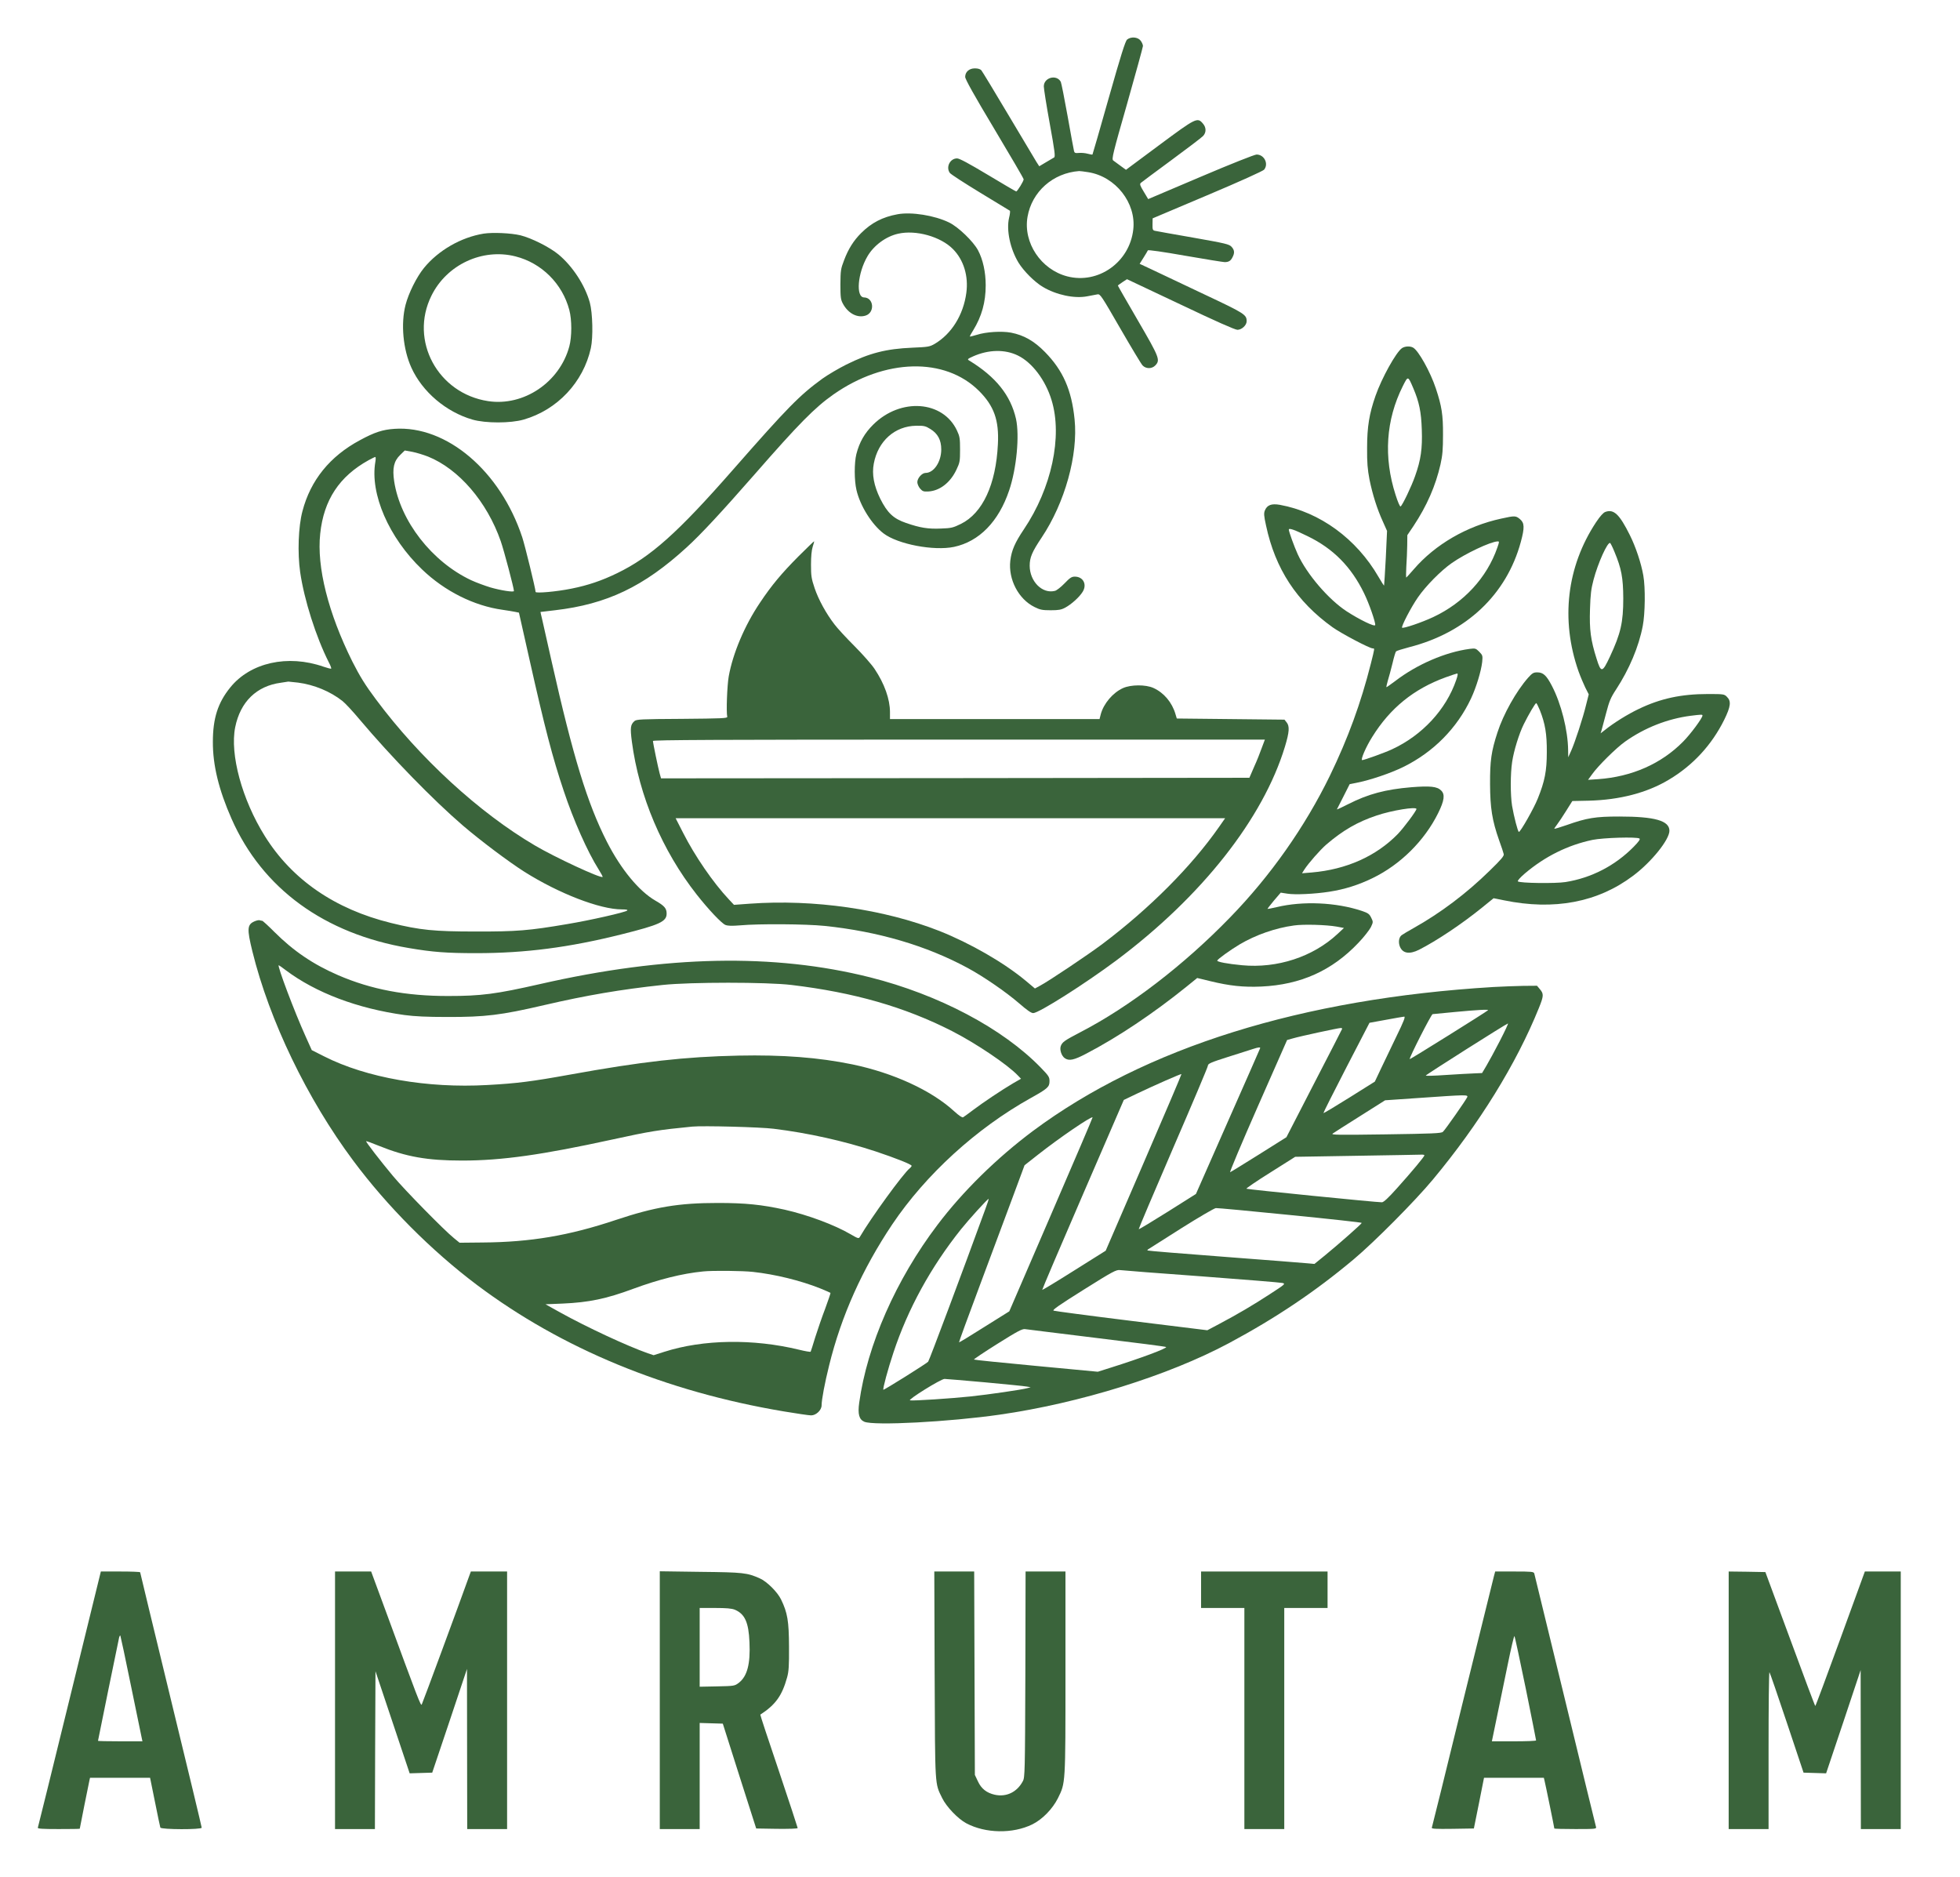 <?xml version="1.0" standalone="no"?>
<svg version="1.0" xmlns="http://www.w3.org/2000/svg"
 width="1720pt" height="1647pt" viewBox="0 0 1720 1647"
 preserveAspectRatio="xMidYMid meet">

<g transform="translate(0,1647) scale(0.1,-0.1)"
 fill="#3A643B" stroke="none">
<path d="M9891 16123 c-16 -14 -54 -135 -161 -512 -77 -272 -141 -495 -143
-497 -2 -2 -20 1 -42 7 -21 6 -56 9 -77 7 -32 -3 -39 0 -43 17 -3 11 -28 148
-56 305 -28 156 -55 292 -60 302 -37 68 -149 38 -149 -40 0 -20 23 -167 52
-326 45 -247 50 -291 38 -298 -8 -5 -41 -24 -73 -43 l-57 -34 -24 37 c-12 20
-123 206 -246 412 -122 206 -230 383 -238 393 -10 11 -30 17 -57 17 -50 0 -85
-31 -85 -75 0 -20 79 -162 256 -457 141 -236 257 -434 257 -441 2 -14 -55
-106 -65 -107 -4 0 -115 65 -248 145 -167 100 -250 145 -271 145 -62 0 -100
-76 -64 -127 8 -12 129 -90 267 -174 139 -84 256 -155 260 -158 4 -3 1 -32 -7
-63 -25 -108 10 -272 83 -393 45 -73 140 -169 214 -213 118 -70 277 -104 389
-82 35 6 76 14 90 17 24 4 34 -11 200 -299 96 -166 184 -313 196 -325 30 -31
82 -31 112 1 44 47 36 68 -153 393 -97 167 -176 304 -176 307 0 2 18 15 40 30
l40 26 468 -221 c313 -149 478 -222 501 -223 38 0 81 40 81 75 0 58 -15 68
-376 238 -192 91 -397 188 -456 216 l-107 50 34 54 c19 30 36 59 38 64 2 6
130 -12 328 -47 178 -31 334 -56 346 -56 35 0 53 11 68 41 21 39 19 64 -7 93
-21 23 -49 30 -338 81 -173 30 -324 57 -336 60 -18 4 -21 12 -20 57 l1 52 480
203 c287 121 487 212 498 224 42 51 2 133 -66 133 -19 -1 -222 -81 -492 -196
l-459 -195 -39 65 c-32 53 -37 66 -26 77 8 7 129 97 269 200 140 103 265 198
278 212 29 31 28 75 -2 109 -48 57 -61 50 -383 -189 l-292 -217 -48 35 c-26
19 -55 40 -64 47 -15 12 -3 61 122 498 76 267 138 495 139 506 0 12 -9 33 -21
48 -25 32 -85 36 -118 9z m-341 -1164 c240 -38 422 -270 395 -503 -32 -287
-307 -482 -580 -411 -230 60 -387 295 -348 522 38 221 223 385 453 402 8 0 44
-4 80 -10z"/>
<path d="M7877 14590 c-132 -24 -230 -75 -321 -166 -65 -65 -112 -139 -149
-238 -29 -75 -31 -90 -32 -211 0 -115 3 -135 22 -170 46 -86 128 -128 200
-104 82 27 71 157 -14 159 -75 1 -57 214 30 362 56 95 161 173 268 197 156 36
374 -25 482 -135 94 -95 137 -237 117 -384 -26 -194 -130 -360 -277 -447 -45
-26 -57 -28 -198 -34 -230 -10 -375 -47 -580 -149 -66 -33 -159 -88 -207 -122
-201 -146 -305 -252 -784 -798 -488 -557 -724 -767 -1019 -910 -134 -65 -254
-106 -399 -135 -132 -27 -316 -43 -316 -29 0 26 -94 410 -117 479 -192 582
-664 983 -1121 952 -105 -7 -175 -30 -304 -100 -263 -141 -433 -351 -504 -623
-36 -135 -44 -366 -20 -534 35 -243 139 -569 251 -791 15 -28 24 -53 21 -56
-2 -3 -33 5 -68 17 -313 109 -641 36 -817 -182 -109 -134 -153 -271 -153 -478
-1 -205 52 -421 164 -675 270 -612 814 -1009 1555 -1134 211 -36 334 -45 593
-45 430 0 814 50 1274 165 336 84 396 112 396 182 0 46 -19 68 -97 113 -145
83 -304 276 -427 517 -171 335 -297 746 -485 1582 -38 171 -76 338 -84 373 -9
34 -14 62 -14 62 1 0 58 7 127 15 455 53 779 207 1156 552 127 116 304 307
594 638 392 449 531 589 693 703 452 317 979 330 1278 32 132 -132 177 -257
166 -468 -17 -354 -134 -605 -324 -699 -69 -34 -85 -38 -175 -41 -112 -5 -183
6 -307 49 -111 38 -164 88 -227 214 -55 113 -74 213 -56 307 37 198 185 330
373 332 67 1 81 -2 124 -29 65 -40 95 -97 95 -179 0 -109 -65 -206 -138 -206
-31 0 -72 -46 -72 -81 0 -15 11 -41 24 -56 21 -24 31 -28 69 -26 101 4 196 76
250 191 30 63 32 74 32 177 0 98 -3 116 -27 167 -123 263 -494 290 -734 53
-77 -76 -122 -155 -149 -260 -19 -76 -19 -231 1 -315 32 -139 135 -303 238
-381 125 -95 441 -155 618 -118 221 47 392 222 484 496 65 192 92 481 60 627
-47 207 -177 370 -412 513 -17 10 -13 14 36 36 135 60 280 63 393 7 125 -61
242 -216 295 -391 98 -319 0 -773 -243 -1134 -78 -116 -108 -184 -119 -275
-19 -164 72 -338 213 -407 48 -24 68 -28 141 -28 69 0 93 4 128 23 54 29 125
93 153 139 40 64 5 133 -69 133 -28 0 -43 -10 -90 -59 -32 -33 -70 -63 -85
-66 -110 -28 -220 82 -221 220 0 73 20 121 105 248 204 305 321 726 289 1037
-26 259 -102 430 -260 591 -95 97 -185 148 -298 170 -81 15 -219 7 -299 -19
-35 -11 -63 -17 -63 -15 0 3 13 28 30 54 75 122 110 247 110 395 0 116 -24
226 -67 307 -42 79 -174 206 -255 245 -128 62 -329 94 -451 72z m-4122 -2126
c271 -109 518 -396 639 -742 29 -83 116 -413 116 -438 0 -13 -115 5 -205 31
-49 15 -126 43 -171 64 -344 162 -622 519 -675 868 -17 114 -3 177 53 231 l40
39 67 -12 c36 -7 97 -26 136 -41z m-461 -46 c-49 -281 119 -667 410 -945 199
-191 455 -319 706 -354 41 -6 91 -14 110 -18 l34 -7 92 -409 c134 -598 202
-860 301 -1155 85 -256 209 -535 305 -687 22 -35 39 -66 36 -68 -15 -15 -418
172 -594 276 -490 288 -1012 767 -1395 1282 -93 124 -141 202 -207 332 -211
424 -314 830 -282 1122 31 296 168 503 425 645 28 15 54 28 58 28 5 0 5 -19 1
-42z m-678 -1938 c139 -18 283 -77 390 -162 23 -18 91 -91 151 -163 275 -326
645 -706 906 -930 158 -135 402 -318 539 -405 303 -191 663 -330 855 -330 38
0 54 -3 47 -10 -15 -15 -327 -86 -527 -119 -334 -57 -444 -66 -802 -65 -365 0
-488 12 -744 75 -492 121 -869 380 -1108 764 -199 319 -307 716 -259 954 45
223 188 362 401 390 33 5 62 9 65 10 3 0 42 -4 86 -9z"/>
<path d="M4245 14420 c-198 -32 -398 -146 -525 -302 -64 -79 -134 -219 -161
-323 -43 -167 -22 -390 51 -551 96 -212 304 -389 536 -456 115 -33 334 -33
449 0 296 85 524 328 590 627 21 95 16 308 -9 400 -42 152 -151 319 -275 422
-77 64 -237 144 -333 168 -83 20 -243 27 -323 15z m279 -200 c229 -58 411
-239 472 -470 23 -86 23 -234 0 -320 -85 -315 -400 -527 -712 -480 -442 67
-693 532 -498 925 134 273 448 419 738 345z"/>
<path d="M12303 13415 c-52 -36 -177 -261 -232 -418 -55 -157 -74 -272 -74
-457 -1 -132 4 -188 21 -278 27 -132 67 -259 118 -370 l36 -81 -11 -238 c-7
-130 -14 -239 -15 -241 -2 -2 -24 33 -49 76 -193 334 -514 568 -865 632 -74
13 -112 -1 -132 -49 -10 -25 -9 -46 10 -132 81 -381 269 -668 585 -894 76 -54
324 -185 352 -185 17 0 18 7 -17 -133 -87 -345 -200 -655 -360 -985 -219 -449
-522 -879 -874 -1241 -409 -422 -885 -786 -1316 -1009 -138 -72 -158 -86 -171
-121 -12 -31 6 -86 34 -106 38 -27 81 -18 191 40 276 144 587 352 877 586 l95
77 116 -28 c169 -41 289 -54 447 -47 345 16 620 139 852 384 48 50 96 112 109
137 21 45 21 46 3 83 -16 33 -27 41 -83 60 -225 75 -517 88 -746 33 -43 -10
-80 -17 -81 -16 -2 1 24 34 56 73 l60 70 58 -9 c68 -11 239 -3 368 17 136 21
258 60 381 120 243 118 454 327 574 569 55 111 62 165 27 199 -35 36 -97 42
-262 29 -226 -19 -378 -59 -553 -148 -57 -29 -102 -50 -100 -46 2 4 28 55 58
114 l54 107 56 11 c123 24 301 84 415 140 264 130 472 341 594 601 46 98 89
240 98 321 5 54 4 58 -26 89 -30 30 -35 31 -84 25 -212 -28 -463 -136 -653
-282 -39 -29 -74 -54 -77 -54 -3 0 3 26 12 58 10 31 28 100 41 152 12 52 26
99 31 104 4 5 56 21 116 37 501 128 854 462 979 924 34 126 32 166 -7 199 -37
31 -44 32 -166 5 -300 -65 -578 -226 -766 -444 -33 -38 -63 -71 -66 -73 -3 -1
-3 42 0 95 4 54 7 138 8 187 l1 90 54 80 c118 178 194 353 237 541 18 81 22
131 22 260 1 174 -11 251 -63 407 -48 145 -153 333 -200 358 -27 15 -72 12
-97 -5z m100 -353 c51 -120 69 -207 74 -362 6 -167 -8 -265 -59 -408 -32 -92
-111 -256 -127 -266 -6 -4 -25 41 -44 101 -107 332 -85 658 63 954 47 93 45
93 93 -19z m-928 -1297 c225 -109 382 -268 495 -500 44 -89 103 -259 98 -280
-4 -18 -140 49 -251 121 -160 105 -349 326 -429 501 -31 68 -78 198 -78 216 0
16 51 -2 165 -58z m1665 -100 c-91 -263 -294 -484 -563 -610 -102 -48 -263
-102 -273 -93 -9 10 79 180 139 266 68 99 202 235 297 301 118 83 340 188 402
190 16 1 16 -3 -2 -54z m-361 -1162 c-89 -260 -299 -486 -563 -608 -61 -29
-245 -95 -262 -95 -17 0 33 117 89 205 157 252 363 419 642 521 50 18 95 33
102 34 8 0 6 -17 -8 -57z m-349 -1132 c0 -16 -111 -165 -163 -219 -190 -195
-452 -312 -756 -338 l-85 -7 20 32 c37 57 137 171 193 220 146 125 274 199
442 255 133 45 349 80 349 57z m-700 -1032 l64 -12 -57 -53 c-216 -201 -529
-303 -837 -274 -129 12 -222 30 -218 41 5 14 115 93 197 142 140 83 314 144
477 166 83 12 284 6 374 -10z"/>
<path d="M14088 11978 c-18 -6 -46 -37 -82 -91 -257 -389 -312 -856 -154
-1307 17 -47 44 -111 60 -144 l30 -59 -23 -91 c-27 -114 -99 -333 -132 -406
l-25 -55 -1 64 c-2 173 -61 407 -142 562 -48 93 -77 119 -129 119 -33 0 -44
-7 -80 -47 -104 -118 -217 -319 -269 -480 -54 -165 -66 -249 -65 -453 1 -210
18 -319 80 -495 20 -55 38 -109 40 -120 4 -16 -23 -48 -123 -145 -206 -202
-432 -371 -663 -501 -52 -29 -102 -59 -111 -66 -24 -20 -29 -63 -14 -100 25
-60 84 -69 168 -27 155 79 374 225 553 370 l101 82 90 -18 c441 -91 825 -18
1134 215 161 120 319 317 319 395 0 89 -129 125 -440 125 -210 0 -284 -12
-462 -75 -60 -21 -108 -35 -108 -32 0 3 11 20 25 38 14 18 49 71 79 119 l54
86 144 3 c272 7 511 69 703 184 212 126 377 306 486 526 57 116 63 163 24 201
-23 24 -29 25 -167 25 -233 0 -416 -39 -607 -131 -97 -46 -221 -123 -300 -187
l-35 -27 8 25 c4 14 22 81 40 150 28 107 40 137 88 210 115 176 199 374 234
557 21 108 24 336 5 443 -19 109 -67 252 -118 354 -91 183 -141 231 -215 204z
m80 -351 c61 -146 76 -226 77 -407 0 -212 -22 -308 -117 -512 -67 -143 -78
-144 -117 -19 -52 164 -64 255 -58 436 4 130 10 178 31 257 39 148 124 336
146 323 4 -3 22 -38 38 -78z m-655 -1389 c47 -118 62 -210 61 -368 0 -165 -18
-256 -79 -407 -34 -86 -152 -293 -166 -293 -9 0 -44 136 -60 230 -15 96 -15
282 1 385 14 96 61 248 102 330 43 87 101 185 109 185 4 0 18 -28 32 -62z
m1427 -47 c0 -22 -106 -165 -170 -229 -191 -194 -450 -308 -744 -329 l-90 -6
35 48 c50 72 214 234 291 288 171 121 372 200 574 226 97 12 104 12 104 2z
m-553 -1079 c9 -6 -6 -27 -50 -72 -163 -166 -372 -274 -599 -310 -87 -14 -402
-10 -418 6 -5 5 18 32 61 69 177 150 376 249 594 295 94 19 387 28 412 12z"/>
<path d="M7007 11588 c-148 -149 -236 -254 -338 -407 -135 -200 -238 -445
-274 -646 -14 -79 -23 -313 -13 -355 3 -13 -47 -15 -396 -18 -363 -2 -401 -4
-419 -20 -34 -31 -38 -57 -22 -180 63 -477 266 -957 570 -1343 104 -132 216
-250 250 -265 23 -9 55 -10 130 -4 163 15 579 12 743 -5 469 -49 891 -173
1252 -368 140 -75 341 -214 453 -311 69 -60 106 -86 124 -86 49 0 456 258 729
462 749 560 1288 1244 1480 1876 39 129 42 179 15 213 l-19 24 -473 5 -472 5
-12 40 c-30 102 -102 187 -193 228 -68 31 -198 30 -267 -1 -89 -40 -170 -136
-195 -229 l-11 -43 -919 0 -920 0 0 61 c0 113 -48 249 -135 379 -25 38 -105
129 -178 202 -73 73 -151 158 -174 189 -74 96 -140 217 -174 317 -29 86 -32
109 -32 207 0 72 5 126 15 158 9 26 14 47 12 47 -3 0 -64 -60 -137 -132z
m4066 -1680 c-14 -40 -44 -116 -68 -168 l-41 -95 -2582 -3 -2581 -2 -12 42
c-14 52 -59 268 -59 286 0 9 544 12 2685 12 l2685 0 -27 -72z m-375 -694
c-242 -347 -610 -716 -1023 -1027 -131 -98 -473 -327 -547 -366 l-46 -25 -81
68 c-191 159 -486 329 -758 437 -486 191 -1101 280 -1665 239 l-137 -10 -45
48 c-138 147 -298 380 -401 583 l-66 129 2411 0 2411 0 -53 -76z"/>
<path d="M2233 8385 c-64 -28 -67 -65 -18 -264 149 -605 480 -1293 885 -1836
296 -398 686 -790 1085 -1090 745 -560 1657 -936 2692 -1110 114 -19 222 -35
241 -35 44 0 92 46 92 88 0 49 28 198 66 350 107 436 291 845 554 1238 294
437 737 842 1216 1109 149 83 164 97 164 148 0 36 -7 47 -77 119 -333 343
-894 640 -1498 792 -843 212 -1790 193 -2895 -59 -387 -88 -515 -105 -809
-105 -369 0 -672 57 -962 182 -220 95 -394 213 -561 380 -54 54 -102 98 -107
98 -5 0 -15 2 -23 5 -7 2 -27 -2 -45 -10z m274 -428 c265 -199 630 -337 1043
-394 90 -12 196 -17 375 -17 332 -1 473 16 850 104 370 86 675 138 1040 177
244 26 914 26 1130 0 550 -66 991 -192 1408 -404 213 -109 489 -295 579 -390
l28 -29 -68 -39 c-97 -57 -265 -169 -352 -235 -41 -31 -81 -60 -88 -64 -8 -5
-36 14 -78 52 -200 184 -534 337 -894 412 -297 61 -610 85 -1000 77 -471 -10
-845 -52 -1480 -167 -332 -60 -464 -77 -723 -91 -527 -30 -1061 63 -1432 251
l-109 55 -54 120 c-97 214 -252 625 -236 625 2 0 30 -19 61 -43z m4283 -1392
c302 -37 615 -107 892 -198 180 -60 318 -115 318 -127 0 -4 -7 -14 -16 -21
-60 -49 -341 -436 -439 -604 -9 -15 -17 -13 -80 24 -142 83 -376 170 -579 216
-201 44 -343 59 -586 59 -345 0 -553 -35 -895 -149 -412 -138 -750 -195 -1171
-198 l-201 -2 -49 40 c-85 68 -435 425 -535 545 -111 133 -241 301 -236 306 2
2 52 -16 113 -41 237 -96 424 -129 729 -129 349 0 701 50 1320 185 329 72 404
84 700 113 93 9 597 -4 715 -19z m-182 -1256 c194 -21 417 -76 588 -144 49
-20 90 -38 92 -40 2 -2 -19 -63 -46 -137 -28 -73 -67 -187 -88 -253 -20 -66
-38 -123 -40 -126 -2 -4 -48 4 -101 17 -403 98 -842 91 -1183 -18 l-94 -30
-51 17 c-184 65 -534 228 -769 358 l-129 72 149 6 c231 10 385 42 619 129 228
84 432 135 615 153 83 9 349 6 438 -4z"/>
<path d="M13105 7809 c-1683 -102 -3056 -531 -4040 -1263 -316 -236 -616 -530
-838 -824 -364 -480 -617 -1055 -687 -1561 -14 -100 -1 -147 45 -167 86 -36
746 -1 1185 62 705 101 1482 343 2015 628 414 222 759 454 1095 736 181 152
536 509 694 699 406 487 734 1018 931 1507 42 104 43 123 9 163 l-26 31 -121
-1 c-67 -1 -185 -6 -262 -10z m-47 -204 c-12 -13 -683 -432 -687 -429 -8 7
189 394 201 395 7 0 96 9 198 19 191 18 297 24 288 15z m-805 -232 c-47 -98
-109 -227 -137 -286 l-51 -108 -223 -140 c-123 -77 -226 -139 -228 -136 -2 2
88 181 200 398 l204 394 143 26 c79 15 152 27 161 28 13 1 -2 -39 -69 -176z
m909 -37 c-44 -85 -97 -183 -118 -218 l-38 -64 -70 -3 c-39 -1 -151 -8 -249
-14 -97 -7 -176 -9 -175 -5 3 9 709 456 721 457 5 1 -27 -68 -71 -153z m-1384
106 c-1 -4 -112 -220 -246 -479 l-243 -472 -240 -151 c-133 -83 -247 -154
-254 -156 -7 -3 102 257 243 577 l257 583 50 14 c64 19 394 90 418 91 10 1 17
-3 15 -7z m-720 -171 c-1 -5 -129 -294 -283 -643 l-280 -635 -249 -157 c-137
-86 -251 -155 -253 -152 -2 2 133 321 301 710 168 388 306 714 306 725 0 17
26 29 178 77 97 31 195 62 217 69 48 16 68 18 63 6z m-1021 -1003 l-334 -773
-277 -174 c-152 -96 -278 -172 -280 -170 -2 2 158 378 356 835 l360 832 121
58 c149 71 381 173 385 169 2 -2 -147 -351 -331 -777z m2839 575 c-10 -24
-194 -288 -214 -305 -14 -13 -92 -16 -502 -22 -419 -6 -482 -5 -465 7 11 8
119 77 240 153 l220 139 305 21 c403 28 424 29 416 7z m-3652 -1030 l-367
-850 -219 -137 c-120 -76 -220 -137 -222 -135 -2 2 81 229 184 504 102 275
232 624 289 775 l102 275 117 92 c185 146 469 340 480 328 2 -1 -162 -385
-364 -852z m3276 519 c0 -11 -108 -141 -241 -289 -76 -85 -117 -123 -132 -123
-44 -1 -1182 113 -1189 119 -4 3 91 68 211 143 l217 137 540 9 c296 5 551 9
567 10 15 1 27 -2 27 -6z m-3854 -474 c-197 -541 -491 -1326 -501 -1337 -17
-18 -389 -251 -393 -246 -7 7 40 181 88 325 127 384 328 751 594 1084 69 86
232 266 242 266 2 0 -11 -42 -30 -92z m2677 -50 c345 -34 627 -65 627 -69 0
-8 -196 -181 -319 -282 l-96 -78 -55 5 c-30 3 -359 29 -730 57 -371 28 -677
53 -680 56 -3 2 2 9 10 13 8 5 139 88 290 184 151 95 286 174 300 175 14 1
307 -26 653 -61z m-778 -538 c374 -28 693 -54 709 -58 29 -7 24 -11 -110 -98
-147 -96 -283 -176 -449 -264 l-100 -53 -665 82 c-366 45 -673 86 -684 90 -14
5 44 46 264 184 258 162 286 176 319 172 20 -3 342 -28 716 -55z m-920 -541
c330 -40 604 -75 608 -79 12 -11 -222 -98 -479 -179 l-120 -38 -541 51 c-298
28 -544 53 -546 56 -3 3 90 65 206 138 177 111 217 132 242 129 17 -3 300 -37
630 -78z m-980 -389 c182 -17 346 -33 365 -37 l35 -6 -30 -8 c-44 -13 -338
-56 -500 -73 -161 -17 -504 -40 -529 -34 -23 5 271 188 303 188 14 0 175 -14
356 -30z"/>
<path d="M611 1563 c-151 -615 -276 -1124 -279 -1131 -3 -9 37 -12 182 -12
102 0 186 1 186 3 0 5 79 399 85 425 l5 22 264 0 263 0 43 -212 c23 -117 45
-219 47 -225 7 -18 363 -19 363 -1 0 7 -121 512 -270 1123 -148 611 -270 1114
-270 1118 0 4 -78 7 -173 7 l-172 0 -274 -1117z m539 111 c49 -241 92 -449 95
-461 l5 -23 -195 0 c-107 0 -195 2 -195 4 0 5 178 875 185 905 3 13 8 21 11
19 2 -3 45 -202 94 -444z"/>
<path d="M2940 1550 l0 -1130 175 0 175 0 2 692 3 693 150 -448 150 -448 99 3
99 3 153 455 152 455 1 -702 1 -703 175 0 175 0 0 1130 0 1130 -159 0 -159 0
-10 -27 c-92 -257 -414 -1129 -421 -1140 -8 -16 -29 38 -316 820 l-128 347
-159 0 -158 0 0 -1130z"/>
<path d="M5790 1551 l0 -1131 175 0 175 0 0 465 0 466 102 -3 101 -3 146 -460
147 -460 182 -3 c103 -1 182 1 182 7 0 4 -74 230 -165 501 -92 271 -165 493
-163 494 134 87 191 167 235 326 15 53 18 103 17 270 -1 225 -13 298 -70 415
-32 66 -125 158 -187 185 -111 49 -143 53 -519 57 l-358 5 0 -1131z m658 794
c88 -37 122 -111 129 -286 9 -191 -20 -299 -94 -356 -36 -27 -39 -28 -190 -31
l-153 -3 0 345 0 346 135 0 c100 0 145 -4 173 -15z"/>
<path d="M8202 1773 c4 -998 1 -948 66 -1081 37 -76 137 -181 211 -221 169
-90 408 -94 580 -10 89 44 178 136 225 230 67 136 66 116 66 1102 l0 887 -175
0 -175 0 -2 -902 c-3 -859 -4 -905 -22 -938 -51 -96 -144 -141 -246 -119 -71
16 -118 52 -148 117 l-27 57 -3 893 -3 892 -175 0 -175 0 3 -907z"/>
<path d="M10540 2520 l0 -160 190 0 190 0 0 -970 0 -970 175 0 175 0 0 970 0
970 190 0 190 0 0 160 0 160 -555 0 -555 0 0 -160z"/>
<path d="M13110 2639 c-6 -22 -130 -525 -276 -1117 -145 -593 -266 -1083 -269
-1090 -4 -10 34 -12 182 -10 l187 3 45 223 44 222 262 0 263 0 6 -25 c8 -31
86 -412 86 -420 0 -3 84 -5 186 -5 172 0 185 1 180 18 -3 9 -125 510 -271
1112 -146 602 -268 1103 -271 1113 -5 15 -22 17 -174 17 l-169 0 -11 -41z
m279 -984 c50 -247 91 -453 91 -457 0 -5 -87 -8 -194 -8 l-194 0 43 208 c24
114 67 323 96 465 29 142 55 254 59 250 4 -4 48 -210 99 -458z"/>
<path d="M15170 1550 l0 -1130 175 0 175 0 0 692 c0 380 3 688 8 684 4 -4 73
-204 153 -444 l146 -437 99 -3 99 -3 152 453 151 453 1 -697 1 -698 175 0 175
0 0 1130 0 1130 -157 0 -158 0 -215 -590 c-118 -324 -217 -590 -220 -590 -3 0
-102 264 -221 588 l-217 587 -161 3 -161 2 0 -1130z"/>
</g>
</svg>
